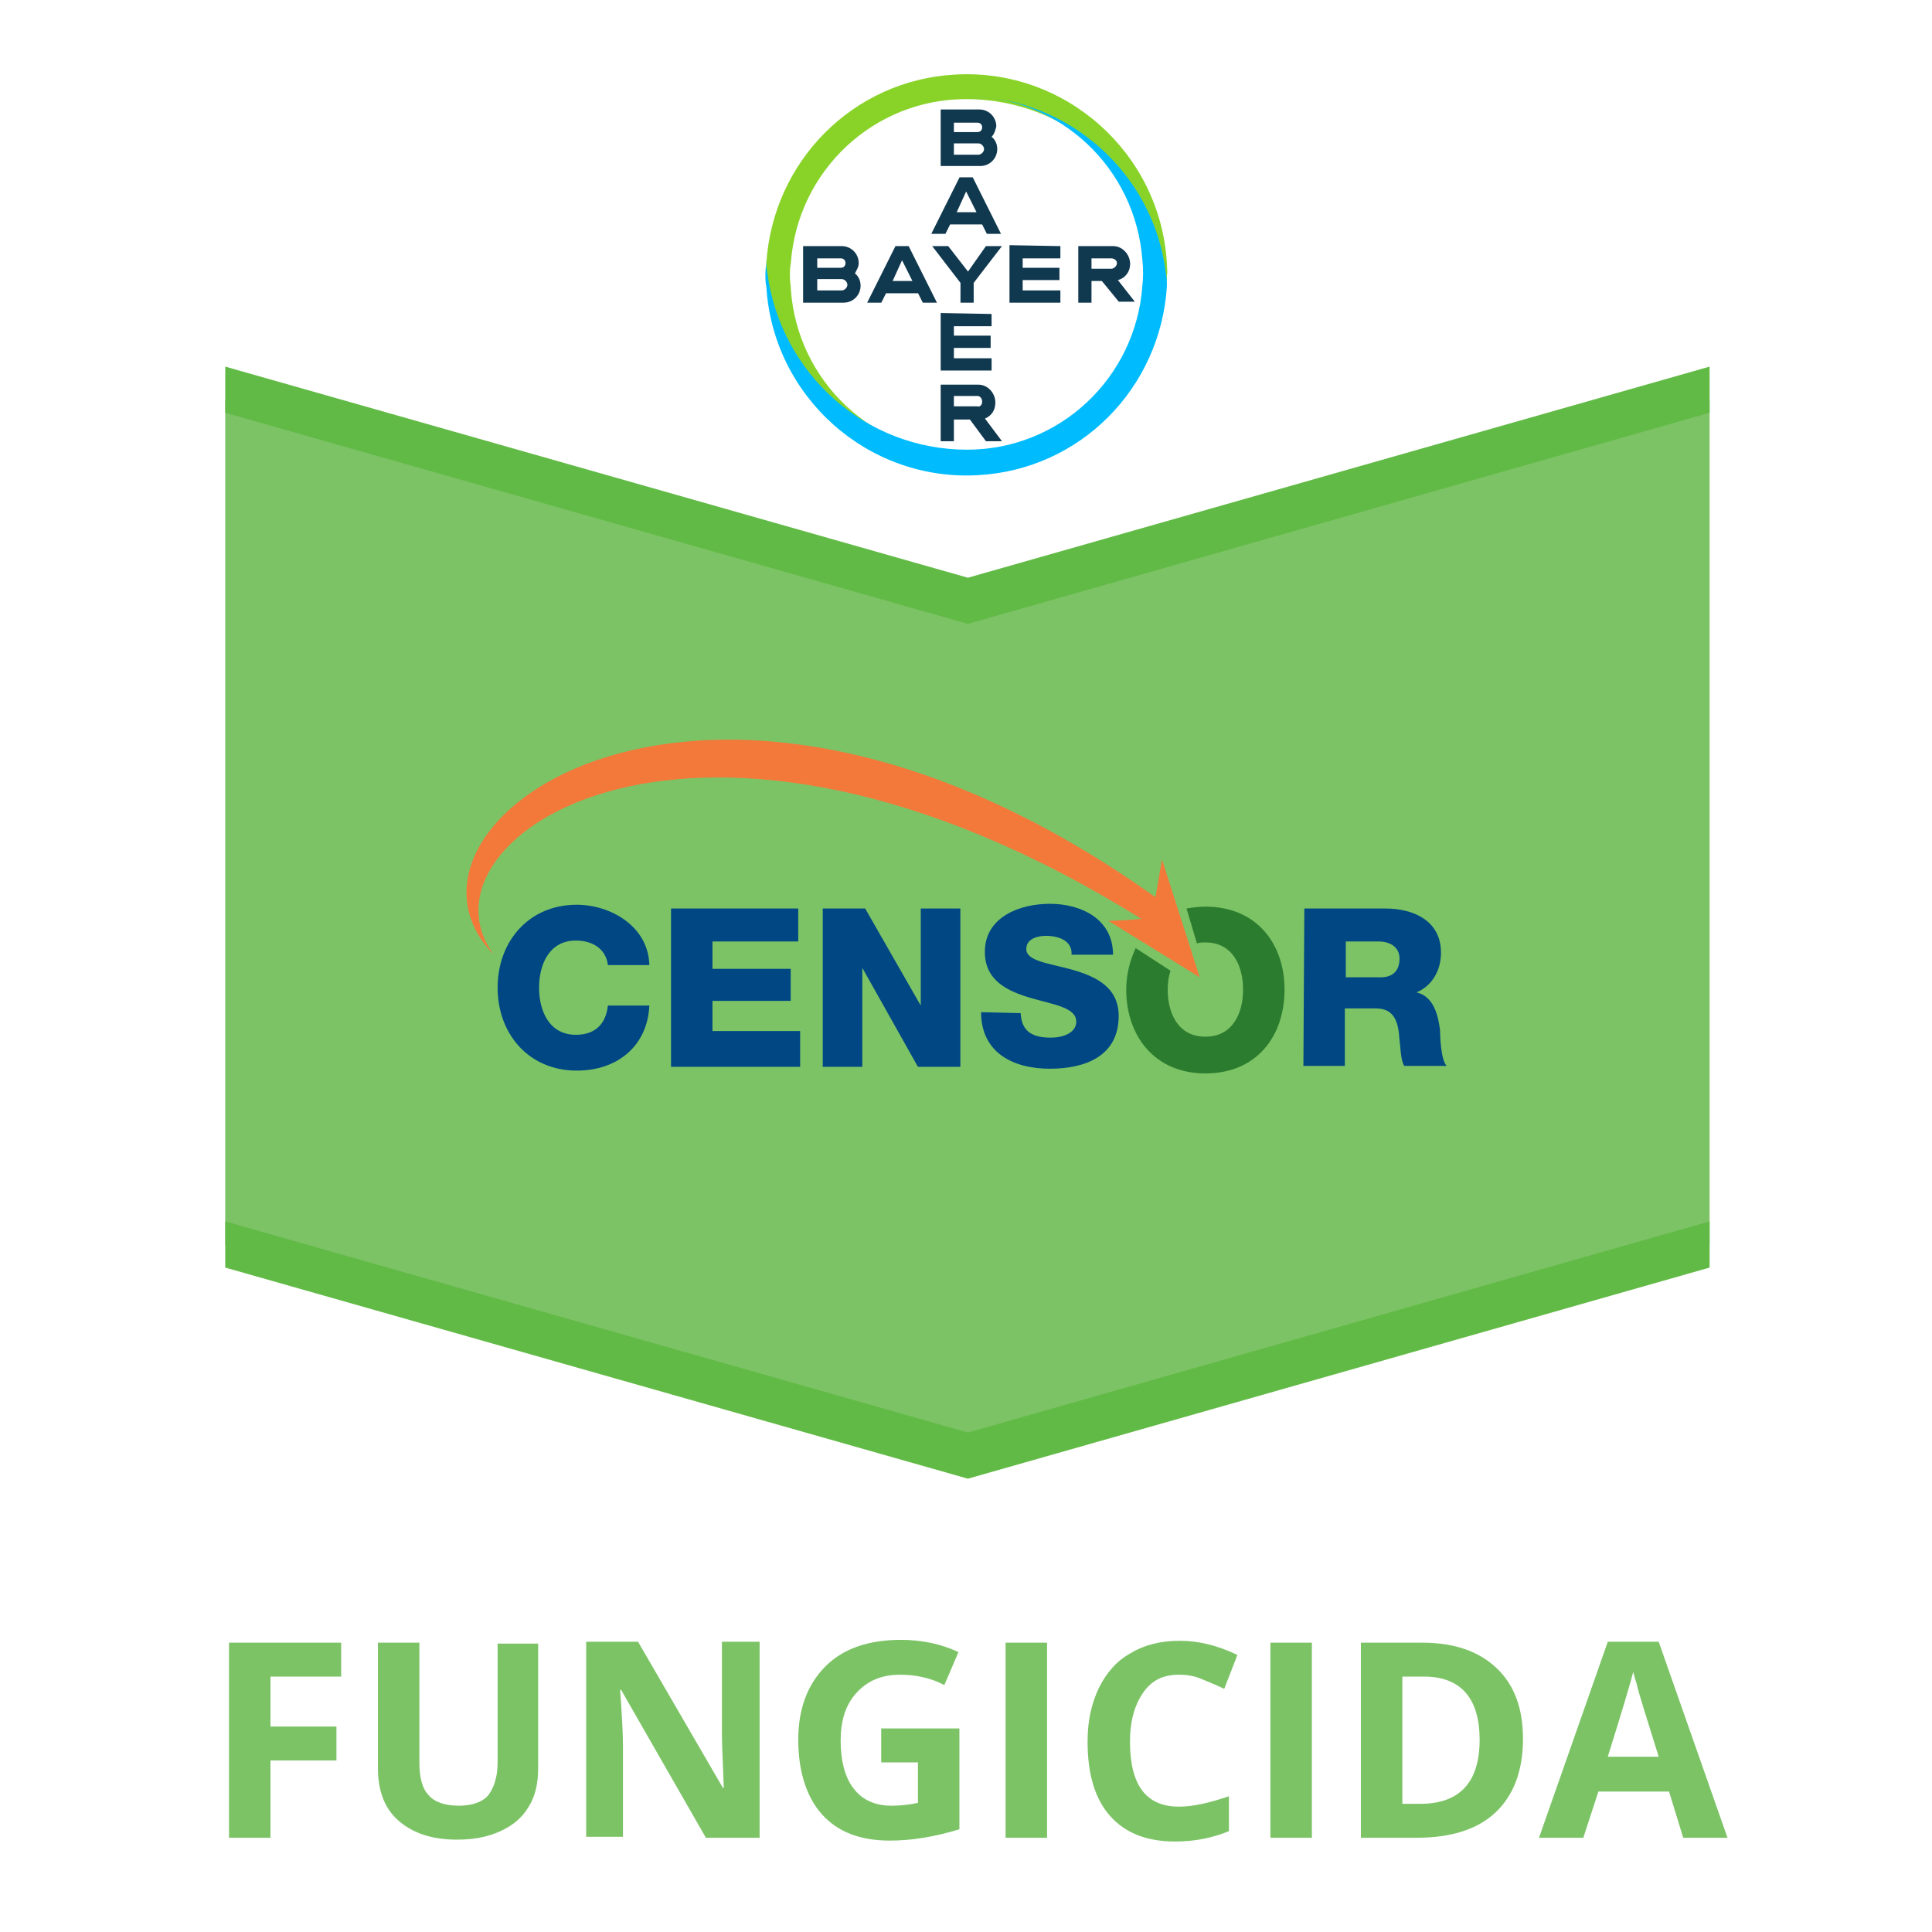 <svg enable-background="new 0 0 205 205" viewBox="0 0 205 205" xmlns="http://www.w3.org/2000/svg" xmlns:xlink="http://www.w3.org/1999/xlink"><clipPath id="a"><path d="m-160.8-228.2h44.9v44.9h-44.9z"/></clipPath><path d="m0 0h205v205h-205z" fill="none"/><g clip-path="url(#a)" transform="translate(240.785 235.025)"><g transform="translate(1.23 1.09)"><path d="m-140.8-222.1h2.5c.3 0 .5-.2.5-.5s-.2-.5-.5-.5h-2.5zm0 2.4h2.6c.3 0 .6-.3.6-.6s-.3-.6-.6-.6h-2.6zm4-1.9c.4.3.6.8.6 1.3 0 1-.8 1.8-1.8 1.8h-4.2v-6h4.1c1 0 1.8.8 1.8 1.8-.1.4-.2.8-.5 1.1zm1 10.3h-1.5l-.5-1h-3.4l-.5 1h-1.5l3-6h1.4zm-3.7-4.5-1 2.2h2.1zm2.1 5.8h1.7l-3 3.9v2.1h-1.4v-2.1l-3-3.9h1.7l2.1 2.7zm7.9 0v1.3h-4v1h3.9v1.3h-3.9v1.1h4v1.3h-5.4v-6.1zm4.4 3.7h-1.1v2.3h-1.4v-6h3.7c1 0 1.8.9 1.8 1.9 0 .8-.5 1.5-1.3 1.7l1.8 2.3h-1.7zm1-2.4h-2.1v1.1h2.1c.3 0 .6-.3.6-.6s-.3-.5-.6-.5zm-18.5 4.7h-1.5l-.5-1h-3.4l-.5 1h-1.5l3-6h1.4zm-3.7-4.5-1 2.2h2.1zm-9 .8h2.5c.3 0 .5-.2.5-.5s-.2-.5-.5-.5h-2.5zm0 2.4h2.6c.3 0 .6-.3.6-.6s-.3-.6-.6-.6h-2.6zm4-1.8c.4.3.6.8.6 1.3 0 1-.8 1.8-1.8 1.8h-4.3v-6h4.1c1 0 1.8.8 1.8 1.8 0 .4-.2.7-.4 1.1zm14.5 4.3v1.3h-4v1h3.9v1.3h-3.9v1.1h4v1.3h-5.4v-6.1zm-1 9.3c0-.3-.2-.6-.5-.6 0 0 0 0-.1 0h-2.4v1.1h2.5c.2.1.5-.1.5-.5 0 .1 0 .1 0 0zm-4.4 4.2v-6h4c1 0 1.8.9 1.8 1.9 0 .8-.4 1.4-1.1 1.7l1.8 2.4h-1.7l-1.7-2.3h-1.7v2.3z" fill="#10384f"/><path d="m-118.2-208.2c-.7-11.7-10.8-20.7-22.5-20-10.8.6-19.3 9.2-20 20 0 .5 0 .9.1 1.4 1.3 10.7 10.4 18.7 21.1 18.8-9.8 0-17.9-7.6-18.6-17.4 0-.4-.1-.9-.1-1.4s0-.9.1-1.4c.7-9.8 8.8-17.4 18.6-17.4 10.8 0 19.8 8.1 21.1 18.8.1.4.1.9.1 1.3 0-.5.1-.9.1-1.4.1-.4 0-.8 0-1.3" fill="#89d329"/><path d="m-160.7-205.7c.7 11.7 10.8 20.7 22.5 20 10.8-.6 19.3-9.2 20-20 0-.5 0-.9-.1-1.4-1.3-10.7-10.4-18.7-21.1-18.8 9.8 0 17.9 7.6 18.6 17.4.1.9.1 1.8 0 2.7-.7 9.8-8.8 17.4-18.6 17.4-10.8 0-19.8-8.1-21.2-18.8-.1-.4-.1-.9-.1-1.3 0 .5-.1.9-.1 1.4 0 .6 0 1 .1 1.4" fill="#00bcff"/></g></g><g clip-rule="evenodd" fill-rule="evenodd"><path d="m23.9 42.5v89.6l78.8 22.6 78.7-22.6v-89.6l-78.7 22.1z" fill="#7cc366"/><path d="m23.9 129.6 78.8 22.4 78.7-22.4v4.9l-78.7 22.4-78.8-22.4z" fill="#62ba46"/><path d="m23.9 38.9 78.8 22.4 78.7-22.4v4.9l-78.7 22.4-78.8-22.4z" fill="#62ba46"/><path d="m127.9 96.2c-.7 0-1.4.1-2 .2l1.1 3.7c.3-.1.6-.1.9-.1 2.9 0 4 2.5 4 5s-1.1 5-4 5-4-2.5-4-5c0-.7.1-1.4.3-2l-3.7-2.4c-.6 1.3-1 2.8-1 4.4 0 4.9 3 8.9 8.4 8.9s8.4-3.9 8.4-8.9c0-4.9-3-8.8-8.4-8.8z" fill="#2c7c2f"/><path d="m122.6 95.2c.3-1.7.7-4 .7-4l4 12.5-9.7-6s1.5 0 3.5-.2c-47.3-29.5-77.9-8.5-68.7 3.8-13.6-13.8 22.4-40.2 70.2-6.1z" fill="#f3793b"/><path d="m64.5 102.4c-.2-1.7-1.6-2.6-3.4-2.6-2.8 0-3.9 2.5-3.9 5s1.1 5 3.9 5c2.1 0 3.2-1.2 3.4-3.1h4.4c-.2 4.3-3.4 6.9-7.7 6.9-5.1 0-8.4-3.9-8.4-8.8s3.3-8.8 8.4-8.8c3.6 0 7.6 2.3 7.7 6.4z" fill="#004784"/><path d="m71.2 96.4h13.5v3.5h-9.1v2.9h8.3v3.4h-8.3v3.2h9.3v3.8h-13.7z" fill="#004784"/><path d="m87.3 96.4h4.5l5.9 10.3v-10.3h4.2v16.8h-4.5l-5.9-10.5v10.5h-4.2z" fill="#004784"/><path d="m108.3 107.5c.1 2 1.3 2.6 3.2 2.6 1.3 0 2.7-.5 2.7-1.7 0-1.5-2.4-1.8-4.8-2.5s-4.9-1.8-4.9-4.9c0-3.7 3.7-5.1 6.9-5.1 3.3 0 6.7 1.6 6.7 5.4h-4.4c.1-1.5-1.4-2-2.7-2-.9 0-2.1.3-2.1 1.4 0 1.3 2.4 1.5 4.9 2.2 2.4.7 4.9 1.8 4.9 4.9 0 4.3-3.6 5.6-7.3 5.6-3.9 0-7.3-1.7-7.3-6z" fill="#004784"/><path d="m138.4 96.4h8.6c3 0 5.9 1.3 5.9 4.7 0 1.8-.9 3.5-2.6 4.2 1.8.4 2.3 2.4 2.5 4 0 .7.1 3.2.7 3.8h-4.5c-.4-.6-.4-2.2-.5-2.7-.1-1.7-.4-3.4-2.5-3.4h-3.3v6.1h-4.4zm4.4 7.3h3.7c1.3 0 2-.7 2-2 0-1.2-1-1.8-2.2-1.8h-3.5z" fill="#004784"/></g><g enable-background="new" fill="#7cc366"><path d="m28.6 195h-4.3v-20.7h11.9v3.6h-7.5v5.3h7v3.6h-7v8.2z"/><path d="m57.1 174.3v13.4c0 1.5-.3 2.9-1 4-.7 1.2-1.7 2-3 2.6s-2.8.9-4.6.9c-2.7 0-4.7-.7-6.2-2s-2.2-3.2-2.2-5.6v-13.3h4.4v12.7c0 1.6.3 2.8 1 3.5.6.7 1.7 1.1 3.2 1.1 1.4 0 2.5-.4 3.1-1.1.6-.8 1-1.9 1-3.5v-12.6h4.3z"/><path d="m80.5 195h-5.6l-9-15.7h-.1c.2 2.8.3 4.7.3 5.9v9.7h-3.9v-20.7h5.5l9 15.5h.1c-.1-2.7-.2-4.6-.2-5.7v-9.8h4v20.8z"/><path d="m93.6 183.4h8.2v10.7c-1.3.4-2.6.7-3.8.9s-2.4.3-3.6.3c-3.1 0-5.5-.9-7.2-2.8-1.6-1.8-2.5-4.5-2.5-7.9 0-3.3 1-5.9 2.9-7.8s4.6-2.8 8-2.8c2.1 0 4.2.4 6.1 1.3l-1.5 3.5c-1.5-.8-3.1-1.1-4.7-1.1-1.9 0-3.4.6-4.6 1.9s-1.7 3-1.7 5.1c0 2.2.5 4 1.4 5.1.9 1.2 2.3 1.8 4 1.8.9 0 1.8-.1 2.8-.3v-4.3h-3.9v-3.6z"/><path d="m106.7 195v-20.7h4.4v20.7z"/><path d="m125.1 177.7c-1.7 0-2.9.6-3.8 1.9s-1.4 3-1.4 5.2c0 4.6 1.7 6.9 5.2 6.9 1.5 0 3.2-.4 5.3-1.1v3.7c-1.7.7-3.6 1.1-5.7 1.1-3 0-5.3-.9-6.9-2.7s-2.4-4.4-2.4-7.9c0-2.2.4-4 1.2-5.7.8-1.6 1.9-2.9 3.4-3.7 1.5-.9 3.2-1.3 5.2-1.3s4 .5 6.1 1.5l-1.4 3.6c-.8-.4-1.6-.7-2.3-1-.9-.4-1.7-.5-2.5-.5z"/><path d="m134.8 195v-20.7h4.4v20.7z"/><path d="m161.6 184.5c0 3.4-1 6-2.9 7.8s-4.7 2.7-8.4 2.7h-5.9v-20.7h6.5c3.4 0 6 .9 7.9 2.7s2.8 4.3 2.8 7.5zm-4.6.1c0-4.4-2-6.7-5.9-6.7h-2.3v13.5h1.9c4.2 0 6.3-2.3 6.3-6.8z"/><path d="m178.6 195-1.5-4.9h-7.5l-1.6 4.9h-4.7l7.3-20.8h5.4l7.3 20.8zm-2.6-8.6c-1.4-4.5-2.2-7-2.3-7.6-.2-.6-.3-1-.4-1.4-.3 1.2-1.2 4.2-2.7 9z"/></g></svg>